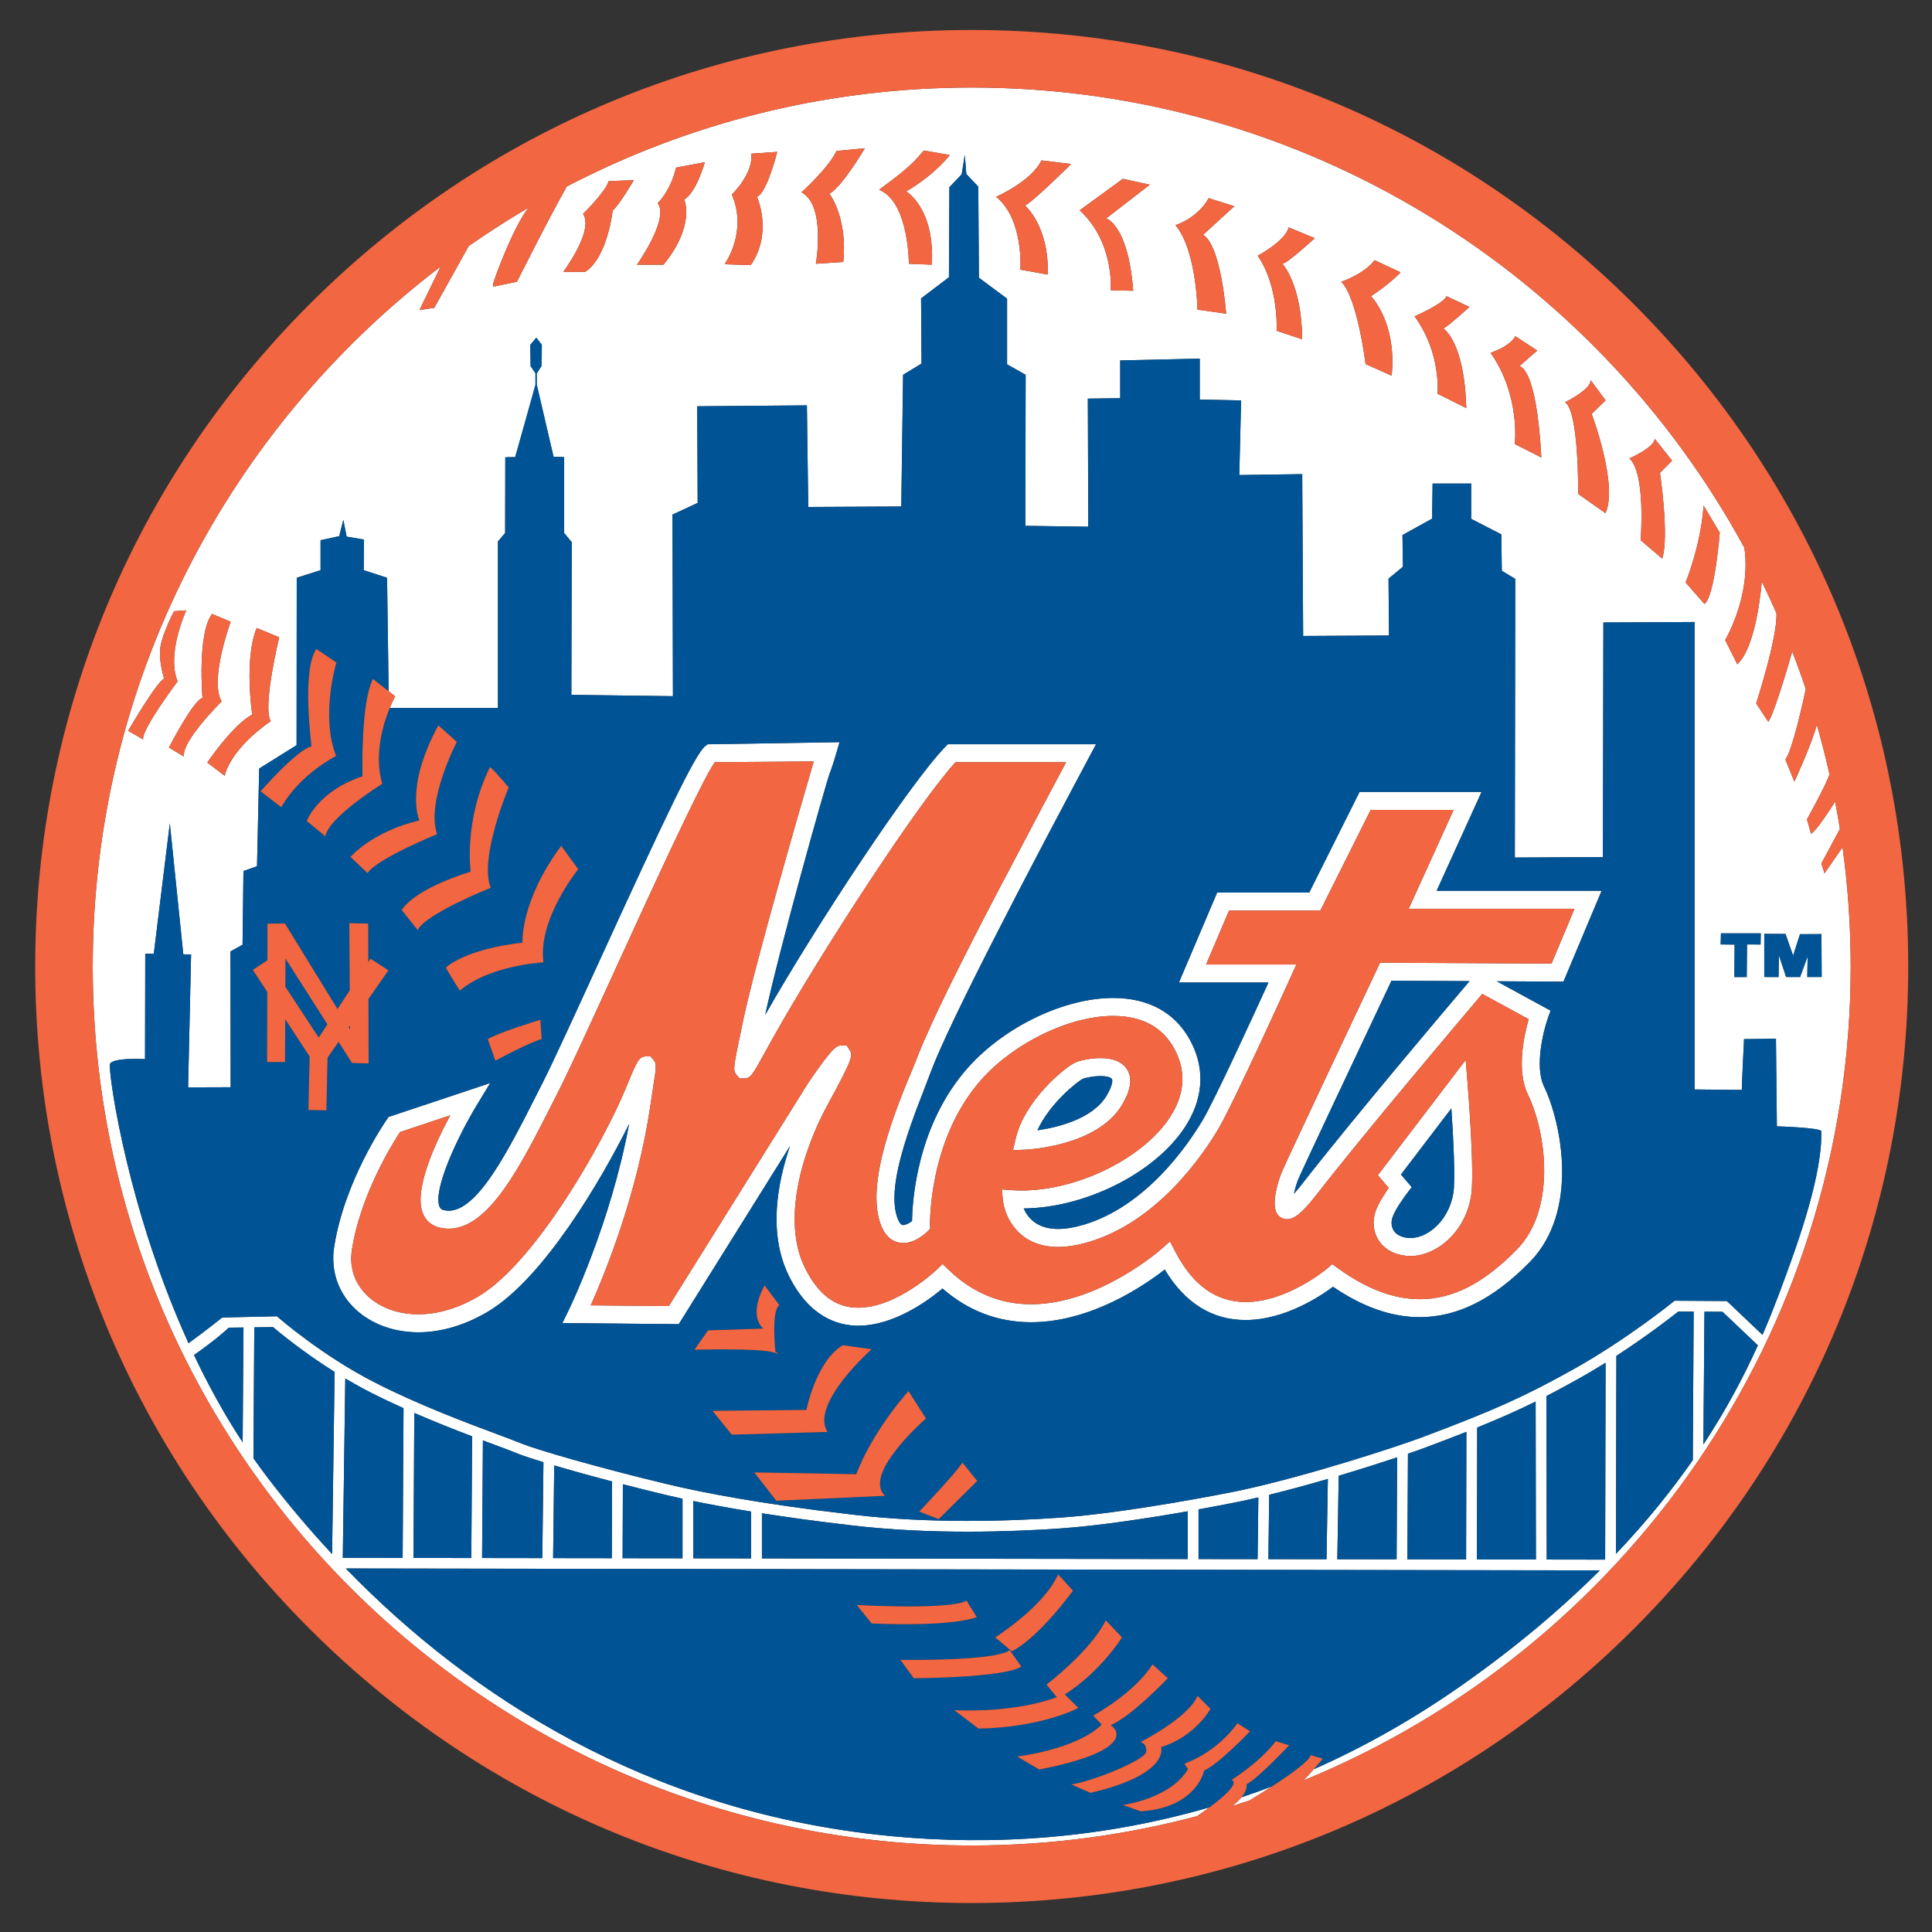 <?xml version="1.0" encoding="utf-8"?>
<!-- Generator: Adobe Illustrator 17.0.0, SVG Export Plug-In . SVG Version: 6.00 Build 0)  -->
<!DOCTYPE svg PUBLIC "-//W3C//DTD SVG 1.1//EN" "http://www.w3.org/Graphics/SVG/1.1/DTD/svg11.dtd">
<svg version="1.1" id="Layer_2" xmlns="http://www.w3.org/2000/svg" xmlns:xlink="http://www.w3.org/1999/xlink" x="0px" y="0px"
	 width="200px" height="200px" viewBox="0 0 200 200" style="enable-background:new 0 0 200 200;" xml:space="preserve">
<rect x="0" y="0" width="200" height="200" fill="#333333" stroke="none"/>
<path id="color3" style="fill:#FFFFFF;" d="M128.511,186.061c1.048-0.352,2.103-0.728,3.161-1.13
	c-0.882,0.571-1.729,1.092-2.329,1.456c-0.599,0.199-1.196,0.395-1.8,0.582C127.979,186.633,128.288,186.329,128.511,186.061z
	 M191.583,100.052c0,38.029-23.453,70.678-56.652,84.259c0.345-0.357,0.726-0.774,1.064-1.155c5.123-2.27,10.34-5.174,15.558-8.861
	c5.586-3.945,10.207-7.887,14.059-11.727l-129.814-0.2c12.977,13.384,31.207,24.917,55.02,27.561
	c9.199,1.02,21.237,0.983,34.396-2.837c-0.689,0.511-1.251,0.882-1.251,0.882l0.456-0.101c-7.598,2.063-15.585,3.172-23.827,3.172
	c-50.173,0-90.992-40.819-90.992-90.992c0-29.533,14.145-55.819,36.013-72.454L43.419,32.1l1.536-0.233l3.562-6.389
	c2.009-1.407,4.076-2.734,6.198-3.978c-1.579,1.946-3.665,7.656-3.665,7.901c0,0.279,0,0.279,0,0.279l2.466-0.512
	c0,0,3.374-6.737,5.159-9.861C71.227,12.765,85.483,9.06,100.591,9.06c34.489,0,64.56,19.288,79.988,47.645
	c0.727,5.014-1.991,9.548-1.991,9.548l1.256,2.513c1.844-1.68,2.424-7.254,2.536-8.562c0.525,1.074,1.028,2.16,1.512,3.256
	c0.16,2.426-2.094,9.355-2.094,9.355l1.257,1.908c0.611-0.857,2.118-6.028,2.48-7.285c0.495,1.285,0.963,2.583,1.4,3.896
	c-0.248,1.169-1.372,6.309-2.112,7.298l0.93,2.28c0,0,1.801-3.868,2.325-5.901c0.486,1.697,0.922,3.416,1.311,5.151
	c-0.334,1.059-2.332,4.659-2.332,4.659l0.419,1.488c0.515-0.257,1.924-2.422,2.495-3.325c0.18,0.94,0.348,1.884,0.497,2.833
	l-1.922,3.563l0.325,1.024l1.872-2.697C191.292,91.743,191.583,95.863,191.583,100.052z M178.122,97.769l1.442,0.015l-0.023,3.365
	l1.279-0.007l0.031-3.373l1.404,0.007l0.022-1.155h-4.125L178.122,97.769z M174.492,60.296l1.954,2.233
	c1.071-0.791,1.582-7.397,1.582-7.397l-1.675-2.792C176.074,56.481,174.492,60.296,174.492,60.296z M168.677,47.454
	c1.721,1.536,1.163,8.469,1.163,8.469l2.233,1.907c0.744-2.28-0.232-8.887-0.232-8.887l1.256-1.256l-1.814-2.28
	C171.328,46.291,168.677,47.454,168.677,47.454z M162.022,41.638c1.442,0.977,1.35,9.492,1.35,9.492l2.838,2.001
	c1.303-3.025-1.441-10.283-1.441-10.283l1.441-1.396l-1.536-2.094C164.674,40.335,162.022,41.638,162.022,41.638z M154.299,36.52
	c3.117,4.42,2.513,9.445,2.513,9.445l2.745,1.396c-0.513-9.584-2.28-9.445-2.28-9.445l1.861-1.628l-2.28-1.489
	C156.857,34.798,156.486,35.775,154.299,36.52z M146.435,32.751c2.793,3.815,2.373,8.003,2.373,8.003l2.979,1.489
	c-0.187-6.933-2.372-8.236-2.372-8.236c0.511-0.232,2.697-2.233,2.697-2.233l-2.372-1.117
	C149.506,31.402,146.435,32.751,146.435,32.751z M138.851,29.168c1.676,1.675,2.513,8.515,2.513,8.515l2.699,1.209
	c0.559-5.537-2.141-8.236-2.141-8.236c1.954-1.256,3.07-2.466,3.07-2.466l-2.698-1.256
	C141.224,28.377,138.851,29.168,138.851,29.168z M130.196,26.469c2.233,3.257,1.954,7.77,1.954,7.77l2.652,0.884
	c-0.047-5.724-2.047-7.817-2.047-7.817c0.465,0,3.35-2.652,3.35-2.652l-2.698-1.117C133.034,24.98,130.196,26.469,130.196,26.469z
	 M121.682,23.305c2.187,2.606,2.28,8.747,2.28,8.747l2.977,0.419c-0.743-7.864-2.419-8.143-2.419-8.143l3.258-2.978l-2.652-0.837
	C123.915,22.653,121.682,23.305,121.682,23.305z M111.771,21.77c3.63,3.351,3.211,8.283,3.211,8.283l2.326,0.046
	c-0.512-6.839-2.791-7.491-2.791-7.491l4.513-3.49l-2.792-0.605L111.771,21.77z M103.116,20.374
	c2.885,2.327,2.513,7.538,2.513,7.538l2.838,0.512c0.14-5.071-2.373-7.166-2.373-7.166c0.512-0.046,4.793-4.28,4.793-4.28
	l-3.071-0.373C106.746,18.792,103.116,20.374,103.116,20.374z M91.019,19.629c0.068,0.032,0.275,0.159,0.34,0.196
	c2.73,1.535,2.73,7.481,2.73,7.481l2.373,0.093c0.326-5.863-2.652-7.584-2.652-7.584c3.024-1.768,4.513-3.77,4.513-3.77
	l-2.699-0.465C94.322,17.21,93.02,18.14,91.019,19.629z M82.969,19.909c2.559,1.349,1.489,7.397,1.489,7.397l2.838-0.186
	c0.465-4.652-1.442-7.072-1.442-7.072c1.256-0.605,3.675-4.7,3.675-4.7l-2.931,0.279C85.761,17.396,82.969,19.909,82.969,19.909z
	 M75.013,27.353l2.698,0.093c2.327-3.35,0.652-7.072,0.652-7.072c1.023-0.372,2.094-4.653,2.094-4.653l-2.699,0.186
	c0.279,2.047-2.001,4.234-2.001,4.234C77.432,24.003,75.013,27.353,75.013,27.353z M65.939,27.4h2.746
	c3.35-4.095,2.141-6.747,2.141-6.747c1.256-0.698,2.14-3.861,2.14-3.861l-2.979,0.558c-0.604,2.512-1.907,3.676-1.907,3.676
	C69.336,22.607,65.939,27.4,65.939,27.4z M58.308,28.144h2.28c2.327-1.535,2.838-6.374,2.838-6.374
	c0.512-0.279,2.187-3.117,2.187-3.117l-2.605,0.093c-0.279,1.07-2.652,3.396-2.652,3.396C61.519,23.864,58.308,28.144,58.308,28.144
	z M26.11,73.976c-1.985,1.023-4.653,4.963-4.653,4.963l1.799,1.365c0.807-3.07,4.777-5.646,4.777-5.646
	c-0.899-1.427,0.869-8.686,0.869-8.686l-2.326-0.961C25.241,68.175,26.11,73.976,26.11,73.976z M20.961,72.239
	c-0.993,0.31-3.474,5.149-3.474,5.149l1.551,0.93c-0.248-1.613,3.909-5.707,3.909-5.707c-1.303-2.171,0.93-8.251,0.93-8.251
	l-1.923-0.806C20.402,65.6,20.961,72.239,20.961,72.239z M16.99,70.254c-0.745,0.279-3.723,5.397-3.723,5.397l1.551,0.899
	c-0.186-1.024,3.567-6.018,3.567-6.018c-1.178-2.886,0.9-7.352,0.9-7.352l-1.272,0.093c0,0-1.148,2.203-1.396,3.629
	C16.37,68.33,16.99,70.254,16.99,70.254z M25.206,137.421l-1.522,0.018c-0.415,0.393-1.386,1.269-3.599,2.836
	c1.452,3.065,3.122,6.121,5.034,9.036L25.206,137.421z M34.38,160.875l0.258-18.852c-3.273-2.06-5.731-4.096-6.374-4.642
	l-1.94,0.025l-0.089,13.551c0.443,0.632,0.896,1.256,1.364,1.87C29.66,155.536,31.921,158.235,34.38,160.875z M41.773,145.775
	c-1.156-0.521-2.326-1.075-3.479-1.663c-0.881-0.45-1.734-0.928-2.55-1.412l-0.259,18.566l6.198,0.009L41.773,145.775z
	 M48.876,148.689c-1.787-0.679-3.848-1.489-5.988-2.421l-0.086,15.009l5.987,0.008L48.876,148.689z M56.258,151.367
	c-1.259-0.384-2.166-0.689-2.627-0.876c-0.652-0.266-1.558-0.604-2.608-0.996c-0.326-0.122-0.674-0.252-1.033-0.387l-0.085,12.178
	l6.235,0.009L56.258,151.367z M63.364,153.359c-2.324-0.609-4.365-1.179-5.993-1.659l-0.113,9.597l6.077,0.008L63.364,153.359z
	 M70.654,155.146c-0.667-0.145-1.273-0.283-1.805-0.411c-1.525-0.365-2.989-0.731-4.369-1.087l-0.028,7.659l6.202,0.008V155.146z
	 M77.757,156.476c-2.365-0.384-4.351-0.755-5.986-1.092v5.935l5.986,0.008V156.476z M122.953,156.449
	c-3.976,0.695-9.169,1.498-13.175,1.774c-2.661,0.184-5.97,0.337-9.584,0.337c-3.79,0-7.915-0.169-11.987-0.649l-0.288-0.034
	c-3.466-0.404-6.462-0.819-9.045-1.223v4.673l44.079,0.063V156.449z M130.266,155.01c-0.522,0.122-1.041,0.24-1.549,0.349
	c-0.628,0.136-2.365,0.482-4.646,0.892v5.142l6.114,0.008L130.266,155.01z M137.461,153.1c-1.977,0.576-4.054,1.145-6.074,1.641
	l-0.085,6.661l6.019,0.009L137.461,153.1z M144.632,150.864c-1.653,0.552-3.758,1.223-6.049,1.905l-0.145,8.642l6.138,0.009
	L144.632,150.864z M151.8,148.224c-1.236,0.489-2.6,1.011-4.145,1.59c-0.426,0.16-1.079,0.393-1.905,0.675l-0.057,10.934
	l6.078,0.008L151.8,148.224z M158.997,161.441l-0.028-16.355c-1.868,0.924-3.743,1.758-6.051,2.691l-0.029,13.654L158.997,161.441z
	 M166.164,161.451l0.045-20.38c-0.9,0.563-1.845,1.125-2.813,1.666c-1.18,0.658-2.258,1.241-3.311,1.784l0.029,16.921
	L166.164,161.451z M175.327,135.778l-1.586-0.01c-0.637,0.508-3.143,2.468-6.415,4.59l-0.045,20.501
	c3.186-3.349,5.797-6.605,7.957-9.711L175.327,135.778z M181.974,139.27l-3.658-3.474l-1.871-0.012l-0.111,13.746
	C178.77,145.826,180.576,142.366,181.974,139.27z M188.545,117.108c0-0.372-4.606-0.512-4.606-0.512l-0.094-9.073l-3.303,0.047
	c0,0-0.233,4.605-0.233,5.257l-4.885-0.045V64.391l-9.446,0.047l-0.047,24.289l-9.119,0.046l0.046-28.849l-1.395-0.837l-0.046-3.768
	l-3.118-1.605V50.06h-4.001l-0.047,3.629l-3.071,1.699l0.047,3.28l-1.489,1.233l0.047,5.886l-8.887,0.047l-0.094-16.751
	l-6.514,0.093l0.186-7.724l-4.28-0.093v-4.234l-8.236,0.186v3.908l-3.35,0.046l0.046,13.261l-6.514-0.093l0.031-15.634l-1.923-1.085
	V30.92l-2.916-2.171l-0.063-9.43l-1.241-1.303l-0.155-1.985l-0.325,2.017l-1.272,1.326l-0.047,9.329l-2.884,2.187l0.046,6.747
	l-1.908,1.163l-0.187,13.633l-9.631,0.047l-0.14-10.516l-11.353,0.093l0.046,10.003l-2.606,1.21l0.046,18.797l-10.516-0.139
	l0.046-15.797l-0.791-0.954v-7.863l-1.094-0.024L55.54,39.8l-0.012-1.169l0.466-0.715l0.011-2.263l-0.488-0.7l-0.621,0.745
	l0.047,2.187l0.527,0.698l0.046,1.21l-2.187,7.522l-1.023,0.023l-0.015,7.84l-0.745,0.869v17.247H40.345
	c0.309-0.756,0.561-1.21,0.561-1.21l-0.675-0.53l-0.162-11.746l-2.419-0.783l0.023-3.172l-1.791-0.302l-0.341-1.737l-0.427,1.69
	l-1.931,0.419v3.102l-2.466,0.783L30.701,77.14l-3.87,2.42l-0.225,10.112l-1.404,0.496l-0.093,7.631l-1.256,0.698l0.023,14.052
	l-4.404,0.016l0.309-13.765l-0.806-0.008L17.58,85.236L15.92,98.73h-0.884l-0.023,10.911c0,0-3.647-0.211-3.652,0.605
	c-0.012,1.765,1.967,15.195,8.155,28.8c1.462-1.041,3.493-2.658,3.493-2.658l5.667-0.127l0.161,0.142
	c0.045,0.039,4.488,3.92,9.966,6.715c4.549,2.321,9.401,4.134,12.612,5.333c1.058,0.395,1.971,0.734,2.637,1.007
	c1.416,0.576,7.593,2.401,15.058,4.192c3.357,0.806,9.368,2.001,18.94,3.119l0.289,0.034c7.867,0.929,15.959,0.68,21.36,0.307
	c6.791-0.468,17.044-2.468,18.782-2.842c6.9-1.488,16.105-4.495,18.781-5.498c7.355-2.759,10.561-4.199,15.589-7.007
	c5.563-3.106,10.296-6.948,10.342-6.986l0.156-0.127l5.417,0.034l3.688,3.501c1.286-2.966,2.206-5.567,2.973-7.691
	C188.652,121.56,188.545,118.131,188.545,117.108z M188.579,101.138l-0.023-4.444l-2.222,0.012l-0.71,2.222l-0.79-2.245
	l-2.198-0.012v4.467l1.482,0.006l0.029-2.274l0.75,2.269h1.449l0.778-2.118l-0.035,2.118H188.579z M142.704,128.383
	c-0.543-0.855-0.657-1.935-0.316-2.961c0.265-0.794,0.922-1.808,1.373-2.45l-1.128-1.315l9.094-11.929l0.196,2.421
	c0.077,0.954,0.742,9.393,0.362,11.675c-0.646,3.88-3.699,6.199-6.275,6.199c-0.176,0-0.352-0.011-0.523-0.032
	C143.908,129.801,143.102,129.012,142.704,128.383z M144.275,127.387c0.263,0.414,0.758,0.675,1.434,0.756
	c1.825,0.221,4.234-1.593,4.74-4.626c0.22-1.322,0.003-5.661-0.203-8.774l-5.221,6.846l1.119,1.305l-0.46,0.599
	c-0.34,0.442-1.277,1.76-1.531,2.52C143.99,126.504,144.034,127.005,144.275,127.387z M106.085,119.016l-1.218,0.049l0.273-1.189
	c0.911-3.943,5.068-7.394,6.205-7.899c0.491-0.218,1.586-0.443,2.568-0.443c1.737,0,2.485,0.678,2.81,1.246
	c0.517,0.907,0.329,2.083-0.57,3.595C113.598,118.667,106.391,119.003,106.085,119.016z M107.396,117.011
	c2.023-0.293,5.707-1.151,7.158-3.589c0.618-1.039,0.637-1.571,0.552-1.723c-0.064-0.113-0.388-0.305-1.191-0.305
	c-0.813,0-1.637,0.205-1.813,0.283C111.621,111.892,108.665,114.192,107.396,117.011z M148.719,92.215h17.077l-3.946,9.403
	l-6.908-0.037l5.572,3.04l-0.268,0.75c-0.453,1.271-1.412,5.027-0.41,7.099c1.763,3.642,3.721,12.878-1.477,18.179
	c-3.761,3.838-7.486,5.702-11.389,5.703h-0.001c-2.907,0-5.923-1.059-8.973-3.148c-1.379,1.029-5.042,3.443-9.049,3.443
	c-3.476,0-6.288-1.756-8.374-5.223c-2.106,1.644-7.652,5.451-13.837,5.452c-3.425,0-6.504-1.172-9.168-3.487
	c-1.432,1.205-4.994,3.845-8.713,3.846c-2.115,0-5.078-0.894-7.187-5.149c-2.149-4.339-1.232-9.523,0.113-13.451l-11.515,18.44
	l-12.05-0.112l0.651-1.326c0.046-0.095,4.349-8.947,6.256-19.28c-2.928,5.916-8.869,15.95-14.524,19.369
	c-2.372,1.435-4.895,2.192-7.295,2.192c-2.869,0-5.448-1.087-7.076-2.982c-1.385-1.613-1.968-3.682-1.64-5.824
	c1.044-6.835,5.281-12.975,5.461-13.232l0.176-0.253l10.522-3.508l-1.323,2.172c-2.063,3.384-4.643,8.92-3.921,10.628
	c0.072,0.17,0.175,0.295,0.448,0.357c0.165,0.037,0.331,0.056,0.495,0.056c3.027,0,6.16-6.194,9.19-12.185l0.54-1.064
	c1.115-2.199,3.383-7.159,5.785-12.411c6.939-15.171,10.006-21.64,11.043-22.434l0.247-0.189l13.656-0.219
	c0,0-0.62,2.233-0.992,3.164c-0.373,0.931-5.272,18.352-6.7,25.063c5.328-9.375,15.068-24.078,18.628-27.729l0.274-0.281h15.344
	l-0.731,1.369c-5.919,11.092-14.469,27.386-16.374,32.552c-1.416,3.838-4.879,11.62-3.406,15.235
	c0.25,0.615,0.479,0.615,0.553,0.615c0.262,0,0.628-0.202,0.91-0.412c0.027-1.991,0.481-9.946,5.822-15.921
	c3.778-4.226,9.942-7.177,14.99-7.177c3.62,0,6.359,1.478,7.919,4.272c1.557,2.786,1.49,5.772-0.191,8.636
	c-2.897,4.937-10.328,8.814-16.984,8.884c0.408,0.931,1.362,2.122,3.564,2.122c0.786,0,1.684-0.149,2.669-0.444
	c6.44-1.923,10.753-8.224,12.309-10.842c1.236-2.081,5.268-10.869,6.8-14.229h-9.268l3.955-9.305h9.533l5.211-10.423h12.629
	L148.719,92.215z M145.827,94.077l4.652-10.237h-8.588l-5.211,10.423h-9.451l-2.374,5.583h9.342l-0.594,1.314
	c-0.24,0.532-5.912,13.063-7.493,15.726c-1.666,2.807-6.307,9.563-13.376,11.676c-1.157,0.346-2.234,0.521-3.201,0.521
	c-4.142,0-5.549-3.178-5.715-4.858l-0.108-1.097l1.1,0.078c0.317,0.021,0.644,0.032,0.975,0.032c0,0,0,0,0.001,0
	c6.003,0,12.984-3.573,15.563-7.965c1.347-2.294,1.404-4.577,0.173-6.785c-1.231-2.203-3.349-3.32-6.296-3.32
	c-4.485,0-10.206,2.759-13.602,6.558c-5.53,6.187-5.35,14.993-5.348,15.081l0.011,0.4l-0.283,0.283
	c-0.122,0.122-1.224,1.188-2.5,1.188c-0.581,0-1.648-0.232-2.277-1.774c-1.763-4.327,1.604-12.349,3.413-16.657
	c0.408-0.972,1.218-3.762,8.722-18.092c2.834-5.411,5.693-10.798,6.998-13.248h-11.45c-3.782,4.119-13.81,19.481-18.853,28.466
	c-0.348,0.619-0.651,1.172-0.915,1.649c-1.249,2.267-1.441,2.615-2.136,2.615h-0.443l-0.309-0.359
	c-0.398-0.489-0.349-0.726,0.476-4.666l0.209-1c1.2-5.763,5.947-22.158,7.297-26.788l-10.243,0.08
	c-1.386,1.962-6.74,13.671-10.34,21.541c-2.515,5.497-4.686,10.246-5.819,12.479l-0.538,1.063
	c-3.435,6.79-6.679,13.205-10.85,13.205c-0.302,0-0.608-0.035-0.908-0.104c-0.824-0.187-1.429-0.688-1.75-1.447
	c-1.009-2.388,1.24-7.252,2.823-10.183l-5.202,1.734c-0.787,1.201-4.116,6.541-4.981,12.2c-0.248,1.62,0.172,3.117,1.213,4.328
	c1.274,1.484,3.338,2.335,5.664,2.335c2.061,0,4.25-0.665,6.332-1.924c5.873-3.55,12.882-15.968,15.162-21.518
	c1.159-2.822,1.337-3.256,2.109-3.256h0.428l0.298,0.336c0.36,0.42,0.316,0.705-0.028,2.916c-0.081,0.521-0.175,1.124-0.273,1.796
	c-1.351,9.259-4.769,17.571-6.179,20.723l8.086,0.075l14.427-23.102c2.634-3.867,2.962-3.867,3.458-3.867h0.531l0.3,0.473
	c0.311,0.523,0.426,0.721-2.218,5.544c-2.749,5.017-4.824,12.119-2.402,17.008c1.372,2.769,3.177,4.114,5.519,4.114
	c3.961,0,8.037-3.868,8.078-3.907l0.646-0.619l0.645,0.62c2.446,2.354,5.31,3.549,8.513,3.548c7,0,13.423-5.655,13.486-5.713
	l0.896-0.798l0.551,1.065c1.786,3.461,4.234,5.215,7.277,5.215c4.308,0,8.375-3.415,8.416-3.449l0.557-0.475l0.593,0.431
	c2.922,2.123,5.768,3.198,8.457,3.198c3.423,0,6.62-1.635,10.06-5.145c4.067-4.148,3.079-12.039,1.13-16.065
	c-1.212-2.506-0.369-6.188,0.092-7.772l-4.806-2.621c-2.293,2.701-12.066,14.242-17.165,20.794c-1.631,2.099-2.4,2.528-3.053,2.528
	c-0.407,0-0.773-0.193-1.005-0.53c-0.754-1.097,0.286-3.892,0.408-4.206c0.337-0.875,8.997-19.194,9.984-21.281l0.254-0.535
	l17.744,0.092l2.382-5.673H145.827z M144.045,101.524c-3.85,8.141-9.428,19.98-9.677,20.618c-0.162,0.422-0.313,0.958-0.419,1.44
	c0.23-0.257,0.516-0.596,0.863-1.044c5.196-6.681,15.208-18.494,17.314-20.972L144.045,101.524z"/>
<path id="color2" style="fill:#005496;" d="M77.757,156.476v4.851l-5.986-0.008v-5.935
	C73.406,155.721,75.393,156.092,77.757,156.476z M109.778,158.224c-2.661,0.184-5.97,0.337-9.584,0.337
	c-3.79,0-7.915-0.169-11.987-0.649l-0.288-0.034c-3.466-0.404-6.462-0.819-9.045-1.223v4.673l44.079,0.063v-4.94
	C118.977,157.145,113.784,157.947,109.778,158.224z M57.371,151.7l-0.113,9.597l6.077,0.008l0.029-7.945
	C61.04,152.75,58.999,152.181,57.371,151.7z M53.631,150.491c-0.652-0.266-1.558-0.604-2.608-0.996
	c-0.326-0.122-0.674-0.252-1.033-0.387l-0.085,12.178l6.235,0.009l0.117-9.928C54.999,150.983,54.092,150.679,53.631,150.491z
	 M128.717,155.358c-0.628,0.136-2.365,0.482-4.646,0.892v5.142l6.114,0.008l0.081-6.39
	C129.743,155.132,129.225,155.25,128.717,155.358z M68.849,154.735c-1.525-0.365-2.989-0.731-4.369-1.087l-0.028,7.659l6.202,0.008
	v-6.169C69.987,155.002,69.381,154.863,68.849,154.735z M160.085,144.521l0.029,16.921l6.05,0.009l0.045-20.38
	c-0.9,0.563-1.845,1.125-2.813,1.666C162.217,143.395,161.139,143.979,160.085,144.521z M152.918,147.777l-0.029,13.654l6.108,0.01
	l-0.028-16.355C157.101,146.01,155.226,146.844,152.918,147.777z M147.655,149.814c-0.426,0.16-1.079,0.393-1.905,0.675
	l-0.057,10.934l6.078,0.008l0.028-13.206C150.563,148.713,149.2,149.234,147.655,149.814z M35.797,162.367l129.814,0.2
	c-3.852,3.84-8.473,7.781-14.059,11.727c-5.218,3.688-10.434,6.592-15.558,8.861c0.526-0.594,0.948-1.092,0.948-1.092l-1.257-0.372
	c-0.146,0.615-2.154,2.037-4.015,3.239c-1.059,0.402-2.113,0.778-3.161,1.13c0.705-0.85,0.523-1.345,0.523-1.345
	c1.303-0.698,4.42-4.048,4.42-4.048l-1.395-0.418c-1.582,2.14-4.561,4.001-4.561,4.001c0.826,0.367-0.962,1.859-2.284,2.84
	c-13.159,3.82-25.197,3.857-34.396,2.837C67.004,187.284,48.774,175.751,35.797,162.367z M94.602,173.734
	c0,0,9.352-0.046,11.12-1.209l-1.21-1.722c0,0-0.465,1.117-11.306,1.023L94.602,173.734z M122.612,182.575l0.372,0.559
	c-1.815,3.071-6.747,3.722-6.747,3.722l1.861,0.652c5.816-0.372,6.561-4.234,6.561-4.234c1.396-0.558,4.746-4.048,4.746-4.048
	l-1.303-0.838C125.868,181.506,122.612,182.575,122.612,182.575z M118.053,180.342c0,0,0.65,0.047,0.604,0.978
	c-0.046,0.931-6.235,3.304-7.771,3.396l2.001,0.884c8.329-1.954,7.306-4.746,7.306-4.746c3.536-1.07,5.118-3.954,5.118-3.954
	l-1.35-1.35C123.031,177.83,118.053,180.342,118.053,180.342z M113.166,177.598l0.884,0.93c-2.651,2.607-8.746,3.305-8.746,3.305
	l2.279,1.349c8.794-1.722,8.003-3.629,7.957-3.909c-0.047-0.278-0.559-0.697-0.559-0.697c2.047-0.791,5.909-4.84,5.909-4.84
	l-1.582-1.441C117.4,175.316,113.166,177.598,113.166,177.598z M108.328,174.387l1.07,1.302c0,0-3.863,1.629-10.609,1.351
	l2.512,1.907c6.655-0.14,10.33-2.141,10.33-2.141l-1.396-1.395c3.814-2.466,5.909-5.91,5.909-5.91l-1.675-1.768
	C112.888,170.943,108.328,174.387,108.328,174.387z M103.023,169.5l1.722,1.443c2.838-1.443,6.328-6.281,6.328-6.281l-1.536-1.676
	C108.001,166.384,103.023,169.5,103.023,169.5z M88.692,166.15l1.536,1.907c0,0,7.816,0.42,10.888-0.65l-1.07-1.722
	C100.045,165.686,99.348,166.662,88.692,166.15z M138.583,152.77l-0.145,8.642l6.138,0.009l0.056-10.556
	C142.979,151.416,140.874,152.087,138.583,152.77z M131.387,154.74l-0.085,6.661l6.019,0.009l0.14-8.311
	C135.484,153.676,133.407,154.244,131.387,154.74z M114.554,113.422c0.618-1.039,0.637-1.571,0.552-1.723
	c-0.064-0.113-0.388-0.305-1.191-0.305c-0.813,0-1.637,0.205-1.813,0.283c-0.48,0.214-3.437,2.515-4.706,5.333
	C109.419,116.718,113.102,115.859,114.554,113.422z M134.368,122.143c-0.162,0.422-0.313,0.958-0.419,1.44
	c0.23-0.257,0.516-0.596,0.863-1.044c5.196-6.681,15.208-18.494,17.314-20.972l-8.082-0.042
	C140.195,109.665,134.617,121.505,134.368,122.143z M167.326,140.358l-0.045,20.501c3.186-3.349,5.797-6.605,7.957-9.711
	l0.089-15.37l-1.586-0.01C173.104,136.276,170.598,138.236,167.326,140.358z M36.229,106.162l-0.13,0.187l0.133,0.216
	L36.229,106.162z M176.444,135.784l-0.111,13.746c2.438-3.704,4.243-7.164,5.641-10.261l-3.658-3.474L176.444,135.784z
	 M188.545,117.108c0,1.022,0.107,4.451-3.118,13.385c-0.767,2.124-1.687,4.725-2.973,7.691l-3.688-3.501l-5.417-0.034l-0.156,0.127
	c-0.046,0.038-4.778,3.88-10.342,6.986c-5.028,2.808-8.233,4.248-15.589,7.007c-2.676,1.003-11.881,4.01-18.781,5.498
	c-1.738,0.374-11.991,2.374-18.782,2.842c-5.401,0.373-13.493,0.622-21.36-0.307l-0.289-0.034
	c-9.572-1.118-15.583-2.314-18.94-3.119c-7.465-1.791-13.642-3.616-15.058-4.192c-0.667-0.272-1.58-0.612-2.637-1.007
	c-3.211-1.199-8.063-3.012-12.612-5.333c-5.478-2.795-9.922-6.676-9.966-6.715l-0.161-0.142l-5.667,0.127
	c0,0-2.031,1.617-3.493,2.658c-6.189-13.604-8.167-27.035-8.155-28.8c0.005-0.816,3.652-0.605,3.652-0.605l0.023-10.911h0.884
	l1.66-13.493l1.396,13.555l0.806,0.008l-0.309,13.765l4.404-0.016l-0.023-14.052l1.256-0.698l0.093-7.631l1.404-0.496l0.225-10.112
	l3.87-2.42l0.016-17.331l2.466-0.783v-3.102l1.931-0.419l0.427-1.69l0.341,1.737l1.791,0.302l-0.023,3.172l2.419,0.783l0.162,11.746
	l-1.62-1.27c-1.303,2.512-1.085,10.081-1.085,10.081c-4.653,1.55-5.769,4.622-5.769,4.622l1.923,1.582
	c0.341-1.985,5.894-5.429,5.894-5.429c-0.876-3.013,0.088-6.173,0.772-7.848h11.201V56.047l0.745-0.869l0.015-7.84l1.023-0.023
	l2.088-7.503l-0.006-1.175l-0.5-0.732l-0.016-2.207l0.621-0.745l0.581,0.717l-0.029,2.228l-0.488,0.756l-0.006,1.157l1.733,7.479
	l1.094,0.024v7.863l0.791,0.954l-0.046,15.797l10.516,0.139l-0.046-18.797l2.606-1.21l-0.046-10.003l11.353-0.093l0.14,10.516
	l9.631-0.047l0.187-13.633l1.908-1.163l-0.046-6.747l2.884-2.187l0.047-9.329l1.272-1.326l0.325-2.017l0.155,1.985l1.241,1.303
	l0.063,9.43l2.916,2.171v6.794l1.923,1.085l-0.031,15.634l6.514,0.093l-0.046-13.261l3.35-0.046v-3.908l8.236-0.186v4.234
	l4.28,0.093l-0.186,7.724l6.514-0.093l0.094,16.751l8.887-0.047l-0.047-5.886l1.489-1.233l-0.047-3.28l3.071-1.699l0.047-3.629
	h4.001v3.653l3.118,1.605l0.046,3.768l1.395,0.837l-0.046,28.849l9.119-0.046l0.047-24.289l9.446-0.047v48.392l4.885,0.045
	c0-0.651,0.233-5.257,0.233-5.257l3.303-0.047l0.094,9.073C183.938,116.597,188.545,116.736,188.545,117.108z M54.09,97.582
	c-5.894,0.683-7.848,2.481-7.91,2.574c-0.062,0.094,1.427,2.389,1.427,2.389c3.164-2.668,8.655-2.916,8.655-2.916
	c-0.621-4.467,3.598-9.647,3.598-9.647l-1.769-2.419C53.811,93.363,54.09,97.582,54.09,97.582z M55.936,105.569
	c0,0-4.188,1.256-5.444,2.001l0.792,2.232c0,0,3.629-1.953,4.792-2.232L55.936,105.569z M48.723,90.23
	c-6.11,1.923-7.134,3.971-7.134,3.971l1.643,2.078c0.869-1.706,7.569-4.373,7.569-4.373c-1.24-3.071,1.861-10.392,1.861-10.392
	s-1.88-2.229-1.954-2.078C47.979,84.988,48.723,90.23,48.723,90.23z M36.284,88.71l1.768,1.675c0.9-1.459,7.197-4.033,7.197-4.033
	c-1.179-3.412,2.047-9.554,2.047-9.554l-1.923-1.706c-3.536,6.515-1.954,9.834-1.954,9.834C38.487,86.104,36.284,88.71,36.284,88.71
	z M26.979,81.917l2.141,1.644c1.923-3.413,5.676-5.305,5.676-5.305c-1.644-4.156,0.031-9.678,0.031-9.678l-2.078-1.396
	c-1.551,2.234-0.496,10.082-0.496,10.082C30.732,77.605,26.979,81.917,26.979,81.917z M33.909,109.491l1.14-1.636l1.391,2.181
	l1.722,0.047l-0.021-6.663l2.069-2.969l-1.848-1.209l-0.233,0.355l-0.013-3.985l-1.954-0.046l0.045,6.958l-1.269,1.932l-5.43-8.843
	h-1.815l-0.012,3.8l-1.51,0.991l1.5,2.283l-0.023,7.257h1.861l0.019-4.428l2.524,3.846l-0.124,5.54l1.861,0.041L33.909,109.491z
	 M79.014,137.535l-5.723,0.187l-1.396,2.001c0,0,6.7-0.187,8.189,0.278c1.113,0.349,0.186-0.047,0.186-0.047
	s-0.465-4.326,0.419-4.838l-1.535-2.048C79.154,133.068,77.386,136,79.014,137.535z M75.757,148.516l9.911-0.279
	c-1.861-2.884,4.561-8.561,4.561-8.561l-2.979-0.419c-2.791,1.675-3.768,6.7-3.768,6.7l-9.725,0.093L75.757,148.516z
	 M95.858,146.841l-1.815-2.839c-4.048,4.653-5.397,8.609-5.397,8.609l-10.562-0.186l2.28,2.931l11.26-0.512
	C89.204,152.611,95.858,146.841,95.858,146.841z M101.162,153.309l-1.536-1.907c-0.558,0.977-4.467,5.071-4.467,5.071l2,0.791
	L101.162,153.309z M165.796,92.215h-17.077l4.652-10.236h-12.629l-5.211,10.423h-9.533l-3.955,9.305h9.268
	c-1.532,3.36-5.563,12.149-6.8,14.229c-1.556,2.618-5.868,8.919-12.309,10.842c-0.985,0.295-1.883,0.444-2.669,0.444
	c-2.202,0-3.156-1.191-3.564-2.122c6.656-0.069,14.087-3.947,16.984-8.884c1.682-2.863,1.748-5.85,0.191-8.636
	c-1.559-2.795-4.299-4.272-7.919-4.272c-5.048,0-11.212,2.951-14.99,7.177c-5.34,5.975-5.794,13.93-5.822,15.921
	c-0.282,0.21-0.648,0.412-0.91,0.412c-0.075,0-0.303,0-0.553-0.615c-1.473-3.615,1.99-11.397,3.406-15.235
	c1.905-5.166,10.455-21.46,16.374-32.552l0.731-1.369H98.118l-0.274,0.281c-3.56,3.651-13.3,18.354-18.628,27.729
	c1.428-6.711,6.328-24.132,6.7-25.063c0.373-0.931,0.992-3.164,0.992-3.164l-13.656,0.219l-0.247,0.189
	c-1.037,0.793-4.104,7.263-11.043,22.434c-2.402,5.252-4.67,10.211-5.785,12.411l-0.54,1.064c-3.03,5.99-6.163,12.185-9.19,12.185
	c-0.164,0-0.331-0.019-0.495-0.056c-0.273-0.063-0.376-0.188-0.448-0.357c-0.722-1.708,1.858-7.244,3.921-10.628l1.323-2.172
	l-10.522,3.508l-0.176,0.253c-0.18,0.258-4.417,6.397-5.461,13.232c-0.328,2.143,0.255,4.211,1.64,5.824
	c1.628,1.896,4.208,2.982,7.076,2.982c2.4,0,4.923-0.758,7.295-2.192c5.655-3.419,11.597-13.453,14.524-19.369
	c-1.907,10.333-6.21,19.186-6.256,19.28l-0.651,1.326l12.05,0.112l11.515-18.44c-1.345,3.928-2.262,9.112-0.113,13.451
	c2.109,4.256,5.072,5.149,7.187,5.149c3.719-0.001,7.281-2.641,8.713-3.846c2.664,2.316,5.743,3.487,9.168,3.487
	c6.185-0.001,11.73-3.809,13.837-5.452c2.086,3.467,4.898,5.223,8.374,5.223c4.007,0,7.67-2.414,9.049-3.443
	c3.05,2.089,6.065,3.148,8.973,3.148h0.001c3.902-0.001,7.628-1.865,11.389-5.703c5.197-5.301,3.239-14.537,1.477-18.179
	c-1.002-2.071-0.043-5.827,0.41-7.099l0.268-0.75l-5.572-3.04l6.908,0.037L165.796,92.215z M41.773,145.775
	c-1.156-0.521-2.326-1.075-3.479-1.663c-0.881-0.45-1.734-0.928-2.55-1.412l-0.259,18.566l6.198,0.009L41.773,145.775z
	 M26.324,137.407l-0.089,13.551c0.443,0.632,0.896,1.256,1.364,1.87c2.061,2.708,4.322,5.407,6.781,8.047l0.258-18.852
	c-3.273-2.06-5.731-4.096-6.374-4.642L26.324,137.407z M20.085,140.274c1.452,3.065,3.122,6.121,5.034,9.036l0.087-11.89
	l-1.522,0.018C23.27,137.831,22.298,138.708,20.085,140.274z M29.541,102.147l3.456,5.265l0.898-1.368l-4.341-6.808L29.541,102.147z
	 M42.888,146.268l-0.086,15.009l5.987,0.008l0.088-12.596C47.09,148.01,45.028,147.199,42.888,146.268z M145.025,121.588
	l1.119,1.305l-0.46,0.599c-0.34,0.442-1.277,1.76-1.531,2.52c-0.163,0.493-0.119,0.994,0.122,1.376
	c0.263,0.414,0.758,0.675,1.434,0.756c1.825,0.221,4.234-1.593,4.74-4.626c0.22-1.322,0.003-5.661-0.203-8.774L145.025,121.588z
	 M179.541,101.149l1.279-0.007l0.031-3.373l1.404,0.007l0.022-1.155h-4.125l-0.031,1.148l1.442,0.015L179.541,101.149z
	 M184.147,98.869l0.75,2.269h1.449l0.778-2.118l-0.035,2.118h1.489l-0.023-4.444l-2.222,0.012l-0.71,2.222l-0.79-2.245l-2.198-0.012
	v4.467l1.482,0.006L184.147,98.869z"/>
<path id="color1" style="fill:#F26641;" d="M169.144,31.499c-18.312-18.311-42.657-28.395-68.553-28.395
	c-25.896,0-50.241,10.084-68.552,28.395C13.727,49.81,3.643,74.156,3.643,100.052c0,25.896,10.084,50.241,28.396,68.553
	C50.35,186.915,74.695,197,100.591,197c25.896,0,50.241-10.085,68.553-28.395c18.311-18.312,28.395-42.657,28.395-68.553
	C197.539,74.156,187.454,49.81,169.144,31.499z M134.931,184.311c0.345-0.357,0.726-0.774,1.064-1.155
	c0.526-0.594,0.948-1.092,0.948-1.092l-1.257-0.372c-0.146,0.615-2.154,2.037-4.015,3.239c-0.882,0.571-1.729,1.092-2.329,1.456
	c-0.599,0.199-1.196,0.395-1.8,0.582c0.437-0.336,0.745-0.64,0.968-0.908c0.705-0.85,0.523-1.345,0.523-1.345
	c1.303-0.698,4.42-4.048,4.42-4.048l-1.395-0.418c-1.582,2.14-4.561,4.001-4.561,4.001c0.826,0.367-0.962,1.859-2.284,2.84
	c-0.689,0.511-1.251,0.882-1.251,0.882l0.456-0.101c-7.598,2.063-15.585,3.172-23.827,3.172c-50.173,0-90.992-40.819-90.992-90.992
	c0-29.533,14.145-55.819,36.013-72.454L43.419,32.1l1.536-0.233l3.562-6.389c2.009-1.407,4.076-2.734,6.198-3.978
	c-1.579,1.946-3.665,7.656-3.665,7.901c0,0.279,0,0.279,0,0.279l2.466-0.512c0,0,3.374-6.737,5.159-9.861
	C71.227,12.765,85.483,9.06,100.591,9.06c34.489,0,64.56,19.288,79.988,47.645c0.727,5.014-1.991,9.548-1.991,9.548l1.256,2.513
	c1.844-1.68,2.424-7.254,2.536-8.562c0.525,1.074,1.028,2.16,1.512,3.256c0.16,2.426-2.094,9.355-2.094,9.355l1.257,1.908
	c0.611-0.857,2.118-6.028,2.48-7.285c0.495,1.285,0.963,2.583,1.4,3.896c-0.248,1.169-1.372,6.309-2.112,7.298l0.93,2.28
	c0,0,1.801-3.868,2.325-5.901c0.486,1.697,0.922,3.416,1.311,5.151c-0.334,1.059-2.332,4.659-2.332,4.659l0.419,1.488
	c0.515-0.257,1.924-2.422,2.495-3.325c0.18,0.94,0.348,1.884,0.497,2.833l-1.922,3.563l0.325,1.024l1.872-2.697
	c0.55,4.039,0.841,8.159,0.841,12.348C191.583,138.081,168.13,170.73,134.931,184.311z M150.479,83.84h-8.588l-5.211,10.423h-9.451
	l-2.374,5.583h9.342l-0.594,1.314c-0.24,0.532-5.912,13.063-7.493,15.726c-1.666,2.807-6.307,9.563-13.376,11.676
	c-1.157,0.346-2.234,0.521-3.201,0.521c-4.142,0-5.549-3.178-5.715-4.858l-0.108-1.097l1.1,0.078
	c0.317,0.021,0.644,0.032,0.975,0.032c0,0,0,0,0.001,0c6.003,0,12.984-3.573,15.563-7.965c1.347-2.294,1.404-4.577,0.173-6.785
	c-1.231-2.203-3.349-3.32-6.296-3.32c-4.485,0-10.206,2.759-13.602,6.558c-5.53,6.187-5.35,14.993-5.348,15.081l0.011,0.4
	l-0.283,0.283c-0.122,0.122-1.224,1.188-2.5,1.188c-0.581,0-1.648-0.232-2.277-1.774c-1.763-4.327,1.604-12.349,3.413-16.657
	c0.408-0.972,1.218-3.762,8.722-18.092c2.834-5.411,5.693-10.798,6.998-13.248h-11.45c-3.782,4.119-13.81,19.481-18.853,28.466
	c-0.348,0.619-0.651,1.172-0.915,1.649c-1.249,2.267-1.441,2.615-2.136,2.615h-0.443l-0.309-0.359
	c-0.398-0.489-0.349-0.726,0.476-4.666l0.209-1c1.2-5.763,5.947-22.158,7.297-26.788l-10.243,0.08
	c-1.386,1.962-6.74,13.671-10.34,21.541c-2.515,5.497-4.686,10.246-5.819,12.479l-0.538,1.063
	c-3.435,6.79-6.679,13.205-10.85,13.205c-0.302,0-0.608-0.035-0.908-0.104c-0.824-0.187-1.429-0.688-1.75-1.447
	c-1.009-2.388,1.24-7.252,2.823-10.183l-5.202,1.734c-0.787,1.201-4.116,6.541-4.981,12.2c-0.248,1.62,0.172,3.117,1.213,4.328
	c1.274,1.484,3.338,2.335,5.664,2.335c2.061,0,4.25-0.665,6.332-1.924c5.873-3.55,12.882-15.968,15.162-21.518
	c1.159-2.822,1.337-3.256,2.109-3.256h0.428l0.298,0.336c0.36,0.42,0.316,0.705-0.028,2.916c-0.081,0.521-0.175,1.124-0.273,1.796
	c-1.351,9.259-4.769,17.571-6.179,20.723l8.086,0.075l14.427-23.102c2.634-3.867,2.962-3.867,3.458-3.867h0.531l0.3,0.473
	c0.311,0.523,0.426,0.721-2.218,5.544c-2.749,5.017-4.824,12.119-2.402,17.008c1.372,2.769,3.177,4.114,5.519,4.114
	c3.961,0,8.037-3.868,8.078-3.907l0.646-0.619l0.645,0.62c2.446,2.354,5.31,3.549,8.513,3.548c7,0,13.423-5.655,13.486-5.713
	l0.896-0.798l0.551,1.065c1.786,3.461,4.234,5.215,7.277,5.215c4.308,0,8.375-3.415,8.416-3.449l0.557-0.475l0.593,0.431
	c2.922,2.123,5.768,3.198,8.457,3.198c3.423,0,6.62-1.635,10.06-5.145c4.067-4.148,3.079-12.039,1.13-16.065
	c-1.212-2.506-0.369-6.188,0.092-7.772l-4.806-2.621c-2.293,2.701-12.066,14.242-17.165,20.794c-1.631,2.099-2.4,2.528-3.053,2.528
	c-0.407,0-0.773-0.193-1.005-0.53c-0.754-1.097,0.286-3.892,0.408-4.206c0.337-0.875,8.997-19.194,9.984-21.281l0.254-0.535
	l17.744,0.092l2.382-5.673h-17.169L150.479,83.84z M105.141,117.876c0.911-3.943,5.068-7.394,6.205-7.899
	c0.491-0.218,1.586-0.443,2.568-0.443c1.737,0,2.485,0.678,2.81,1.246c0.517,0.907,0.329,2.083-0.57,3.595
	c-2.556,4.293-9.763,4.629-10.068,4.642l-1.218,0.049L105.141,117.876z M142.388,125.422c0.265-0.794,0.922-1.808,1.373-2.45
	l-1.128-1.315l9.094-11.929l0.196,2.421c0.077,0.954,0.742,9.393,0.362,11.675c-0.646,3.88-3.699,6.199-6.275,6.199
	c-0.176,0-0.352-0.011-0.523-0.032c-1.578-0.189-2.384-0.979-2.782-1.607C142.161,127.527,142.047,126.448,142.388,125.422z
	 M38.161,110.083l-0.021-6.663l2.069-2.969l-1.848-1.209l-0.233,0.355l-0.013-3.985l-1.954-0.046l0.045,6.958l-1.269,1.932
	l-5.43-8.843h-1.815l-0.012,3.8l-1.51,0.991l1.5,2.283l-0.023,7.257h1.861l0.019-4.428l2.524,3.846l-0.124,5.54l1.861,0.041
	l0.122-5.451l1.14-1.636l1.391,2.181L38.161,110.083z M32.996,107.411l-3.456-5.265l0.013-2.912l4.341,6.808L32.996,107.411z
	 M36.099,106.349l0.13-0.187l0.003,0.402L36.099,106.349z M164.769,42.848c0,0,2.744,7.258,1.441,10.283l-2.838-2.001
	c0,0,0.093-8.515-1.35-9.492c0,0,2.651-1.303,2.651-2.28l1.536,2.094L164.769,42.848z M154.299,36.52
	c2.188-0.745,2.559-1.722,2.559-1.722l2.28,1.489l-1.861,1.628c0,0,1.768-0.139,2.28,9.445l-2.745-1.396
	C156.811,45.965,157.416,40.94,154.299,36.52z M146.435,32.751c0,0,3.071-1.349,3.305-2.094l2.372,1.117
	c0,0-2.187,2.001-2.697,2.233c0,0,2.186,1.303,2.372,8.236l-2.979-1.489C148.808,40.754,149.227,36.566,146.435,32.751z
	 M176.354,52.34l1.675,2.792c0,0-0.511,6.606-1.582,7.397l-1.954-2.233C174.492,60.296,176.074,56.481,176.354,52.34z
	 M173.097,47.687l-1.256,1.256c0,0,0.977,6.607,0.232,8.887l-2.233-1.907c0,0,0.558-6.933-1.163-8.469c0,0,2.651-1.163,2.605-2.047
	L173.097,47.687z M141.363,37.683c0,0-0.837-6.84-2.513-8.515c0,0,2.373-0.791,3.443-2.233l2.698,1.256c0,0-1.116,1.21-3.07,2.466
	c0,0,2.699,2.699,2.141,8.236L141.363,37.683z M65.939,27.4c0,0,3.397-4.793,2.141-6.375c0,0,1.302-1.164,1.907-3.676l2.979-0.558
	c0,0-0.884,3.164-2.14,3.861c0,0,1.209,2.652-2.141,6.747H65.939z M28.033,74.658c0,0-3.971,2.575-4.777,5.646l-1.799-1.365
	c0,0,2.667-3.939,4.653-4.963c0,0-0.869-5.801,0.466-8.964l2.326,0.961C28.902,65.973,27.134,73.231,28.033,74.658z M14.819,76.551
	l-1.551-0.899c0,0,2.978-5.118,3.723-5.397c0,0-0.621-1.924-0.372-3.351c0.248-1.427,1.396-3.629,1.396-3.629l1.272-0.093
	c0,0-2.079,4.466-0.9,7.352C18.386,70.533,14.633,75.527,14.819,76.551z M60.588,28.144h-2.28c0,0,3.211-4.28,2.047-6.002
	c0,0,2.373-2.326,2.652-3.396l2.605-0.093c0,0-1.675,2.838-2.187,3.117C63.426,21.77,62.915,26.609,60.588,28.144z M19.038,78.318
	l-1.551-0.93c0,0,2.481-4.839,3.474-5.149c0,0-0.559-6.639,0.992-8.686l1.923,0.806c0,0-2.233,6.08-0.93,8.251
	C22.946,72.611,18.79,76.705,19.038,78.318z M75.013,27.353c0,0,2.419-3.35,0.744-7.211c0,0,2.28-2.187,2.001-4.234l2.699-0.186
	c0,0-1.07,4.28-2.094,4.653c0,0,1.675,3.722-0.652,7.072L75.013,27.353z M123.962,32.053c0,0-0.094-6.142-2.28-8.747
	c0,0,2.233-0.652,3.443-2.792l2.652,0.837l-3.258,2.978c0,0,1.676,0.279,2.419,8.143L123.962,32.053z M103.116,20.374
	c0,0,3.63-1.582,4.699-3.769l3.071,0.373c0,0-4.281,4.234-4.793,4.28c0,0,2.513,2.094,2.373,7.166l-2.838-0.512
	C105.629,27.912,106.001,22.701,103.116,20.374z M111.771,21.77l4.467-3.257l2.792,0.605l-4.513,3.49c0,0,2.279,0.652,2.791,7.491
	l-2.326-0.046C114.981,30.052,115.4,25.12,111.771,21.77z M91.359,19.826c-0.065-0.037-0.271-0.164-0.34-0.196
	c2.001-1.489,3.303-2.419,4.606-4.048l2.699,0.465c0,0-1.489,2.001-4.513,3.77c0,0,2.978,1.721,2.652,7.584l-2.373-0.093
	C94.089,27.307,94.089,21.361,91.359,19.826z M130.196,26.469c0,0,2.838-1.489,3.211-2.931l2.698,1.117c0,0-2.885,2.652-3.35,2.652
	c0,0,2,2.094,2.047,7.817l-2.652-0.884C132.15,34.24,132.43,29.727,130.196,26.469z M82.969,19.909c0,0,2.791-2.513,3.629-4.281
	l2.931-0.279c0,0-2.419,4.095-3.675,4.7c0,0,1.907,2.42,1.442,7.072l-2.838,0.186C84.458,27.307,85.528,21.258,82.969,19.909z
	 M43.419,84.926c0,0-1.582-3.319,1.954-9.834l1.923,1.706c0,0-3.226,6.142-2.047,9.554c0,0-6.297,2.574-7.197,4.033l-1.768-1.675
	C36.284,88.71,38.487,86.104,43.419,84.926z M111.631,176.806c0,0-3.675,2.001-10.33,2.141l-2.512-1.907
	c6.746,0.278,10.609-1.351,10.609-1.351l-1.07-1.302c0,0,4.56-3.443,6.142-6.654l1.675,1.768c0,0-2.095,3.444-5.909,5.91
	L111.631,176.806z M90.228,168.058l-1.536-1.907c10.655,0.512,11.353-0.465,11.353-0.465l1.07,1.722
	C98.044,168.477,90.228,168.058,90.228,168.058z M104.745,170.943l-1.722-1.443c0,0,4.978-3.116,6.514-6.514l1.536,1.676
	C111.073,164.662,107.583,169.5,104.745,170.943z M105.722,172.525c-1.768,1.163-11.12,1.209-11.12,1.209l-1.396-1.907
	c10.841,0.094,11.306-1.023,11.306-1.023L105.722,172.525z M37.525,80.366c0,0-0.217-7.569,1.085-10.081l1.62,1.27l0.675,0.53
	c0,0-0.252,0.453-0.561,1.21c-0.685,1.674-1.649,4.834-0.772,7.848c0,0-5.553,3.443-5.894,5.429l-1.923-1.582
	C31.756,84.988,32.873,81.917,37.525,80.366z M128.102,178.388l1.303,0.838c0,0-3.351,3.49-4.746,4.048c0,0-0.744,3.862-6.561,4.234
	l-1.861-0.652c0,0,4.932-0.65,6.747-3.722l-0.372-0.559C122.612,182.575,125.868,181.506,128.102,178.388z M112.888,185.6
	l-2.001-0.884c1.535-0.093,7.725-2.466,7.771-3.396c0.046-0.931-0.604-0.978-0.604-0.978s4.979-2.512,5.909-4.792l1.35,1.35
	c0,0-1.582,2.884-5.118,3.954C120.193,180.854,121.217,183.645,112.888,185.6z M107.583,183.181l-2.279-1.349
	c0,0,6.095-0.698,8.746-3.305l-0.884-0.93c0,0,4.234-2.281,6.143-5.305l1.582,1.441c0,0-3.862,4.049-5.909,4.84
	c0,0,0.512,0.419,0.559,0.697C115.586,179.552,116.377,181.459,107.583,183.181z M97.16,157.264l-2-0.791
	c0,0,3.909-4.095,4.467-5.071l1.536,1.907L97.16,157.264z M91.623,154.844l-11.26,0.512l-2.28-2.931l10.562,0.186
	c0,0,1.349-3.956,5.397-8.609l1.815,2.839C95.858,146.841,89.204,152.611,91.623,154.844z M85.667,148.236l-9.911,0.279l-2-2.466
	l9.725-0.093c0,0,0.977-5.025,3.768-6.7l2.979,0.419C90.228,139.676,83.806,145.352,85.667,148.236z M73.291,137.722l5.723-0.187
	c-1.628-1.535,0.14-4.467,0.14-4.467l1.535,2.048c-0.884,0.512-0.419,4.838-0.419,4.838s0.927,0.396-0.186,0.047
	c-1.489-0.465-8.189-0.278-8.189-0.278L73.291,137.722z M54.09,97.582c0,0-0.279-4.219,4.001-10.019l1.769,2.419
	c0,0-4.219,5.18-3.598,9.647c0,0-5.491,0.248-8.655,2.916c0,0-1.488-2.295-1.427-2.389C46.242,100.063,48.196,98.264,54.09,97.582z
	 M50.491,107.57c1.256-0.745,5.444-2.001,5.444-2.001l0.139,2.001c-1.163,0.279-4.792,2.232-4.792,2.232L50.491,107.57z
	 M48.723,90.23c0,0-0.744-5.242,1.985-10.795c0.074-0.15,1.954,2.078,1.954,2.078s-3.102,7.321-1.861,10.392
	c0,0-6.7,2.668-7.569,4.373l-1.643-2.078C41.589,94.201,42.613,92.153,48.723,90.23z M32.252,77.264c0,0-1.055-7.848,0.496-10.082
	l2.078,1.396c0,0-1.675,5.522-0.031,9.678c0,0-3.753,1.892-5.676,5.305l-2.141-1.644C26.979,81.917,30.732,77.605,32.252,77.264z"/>
</svg>
